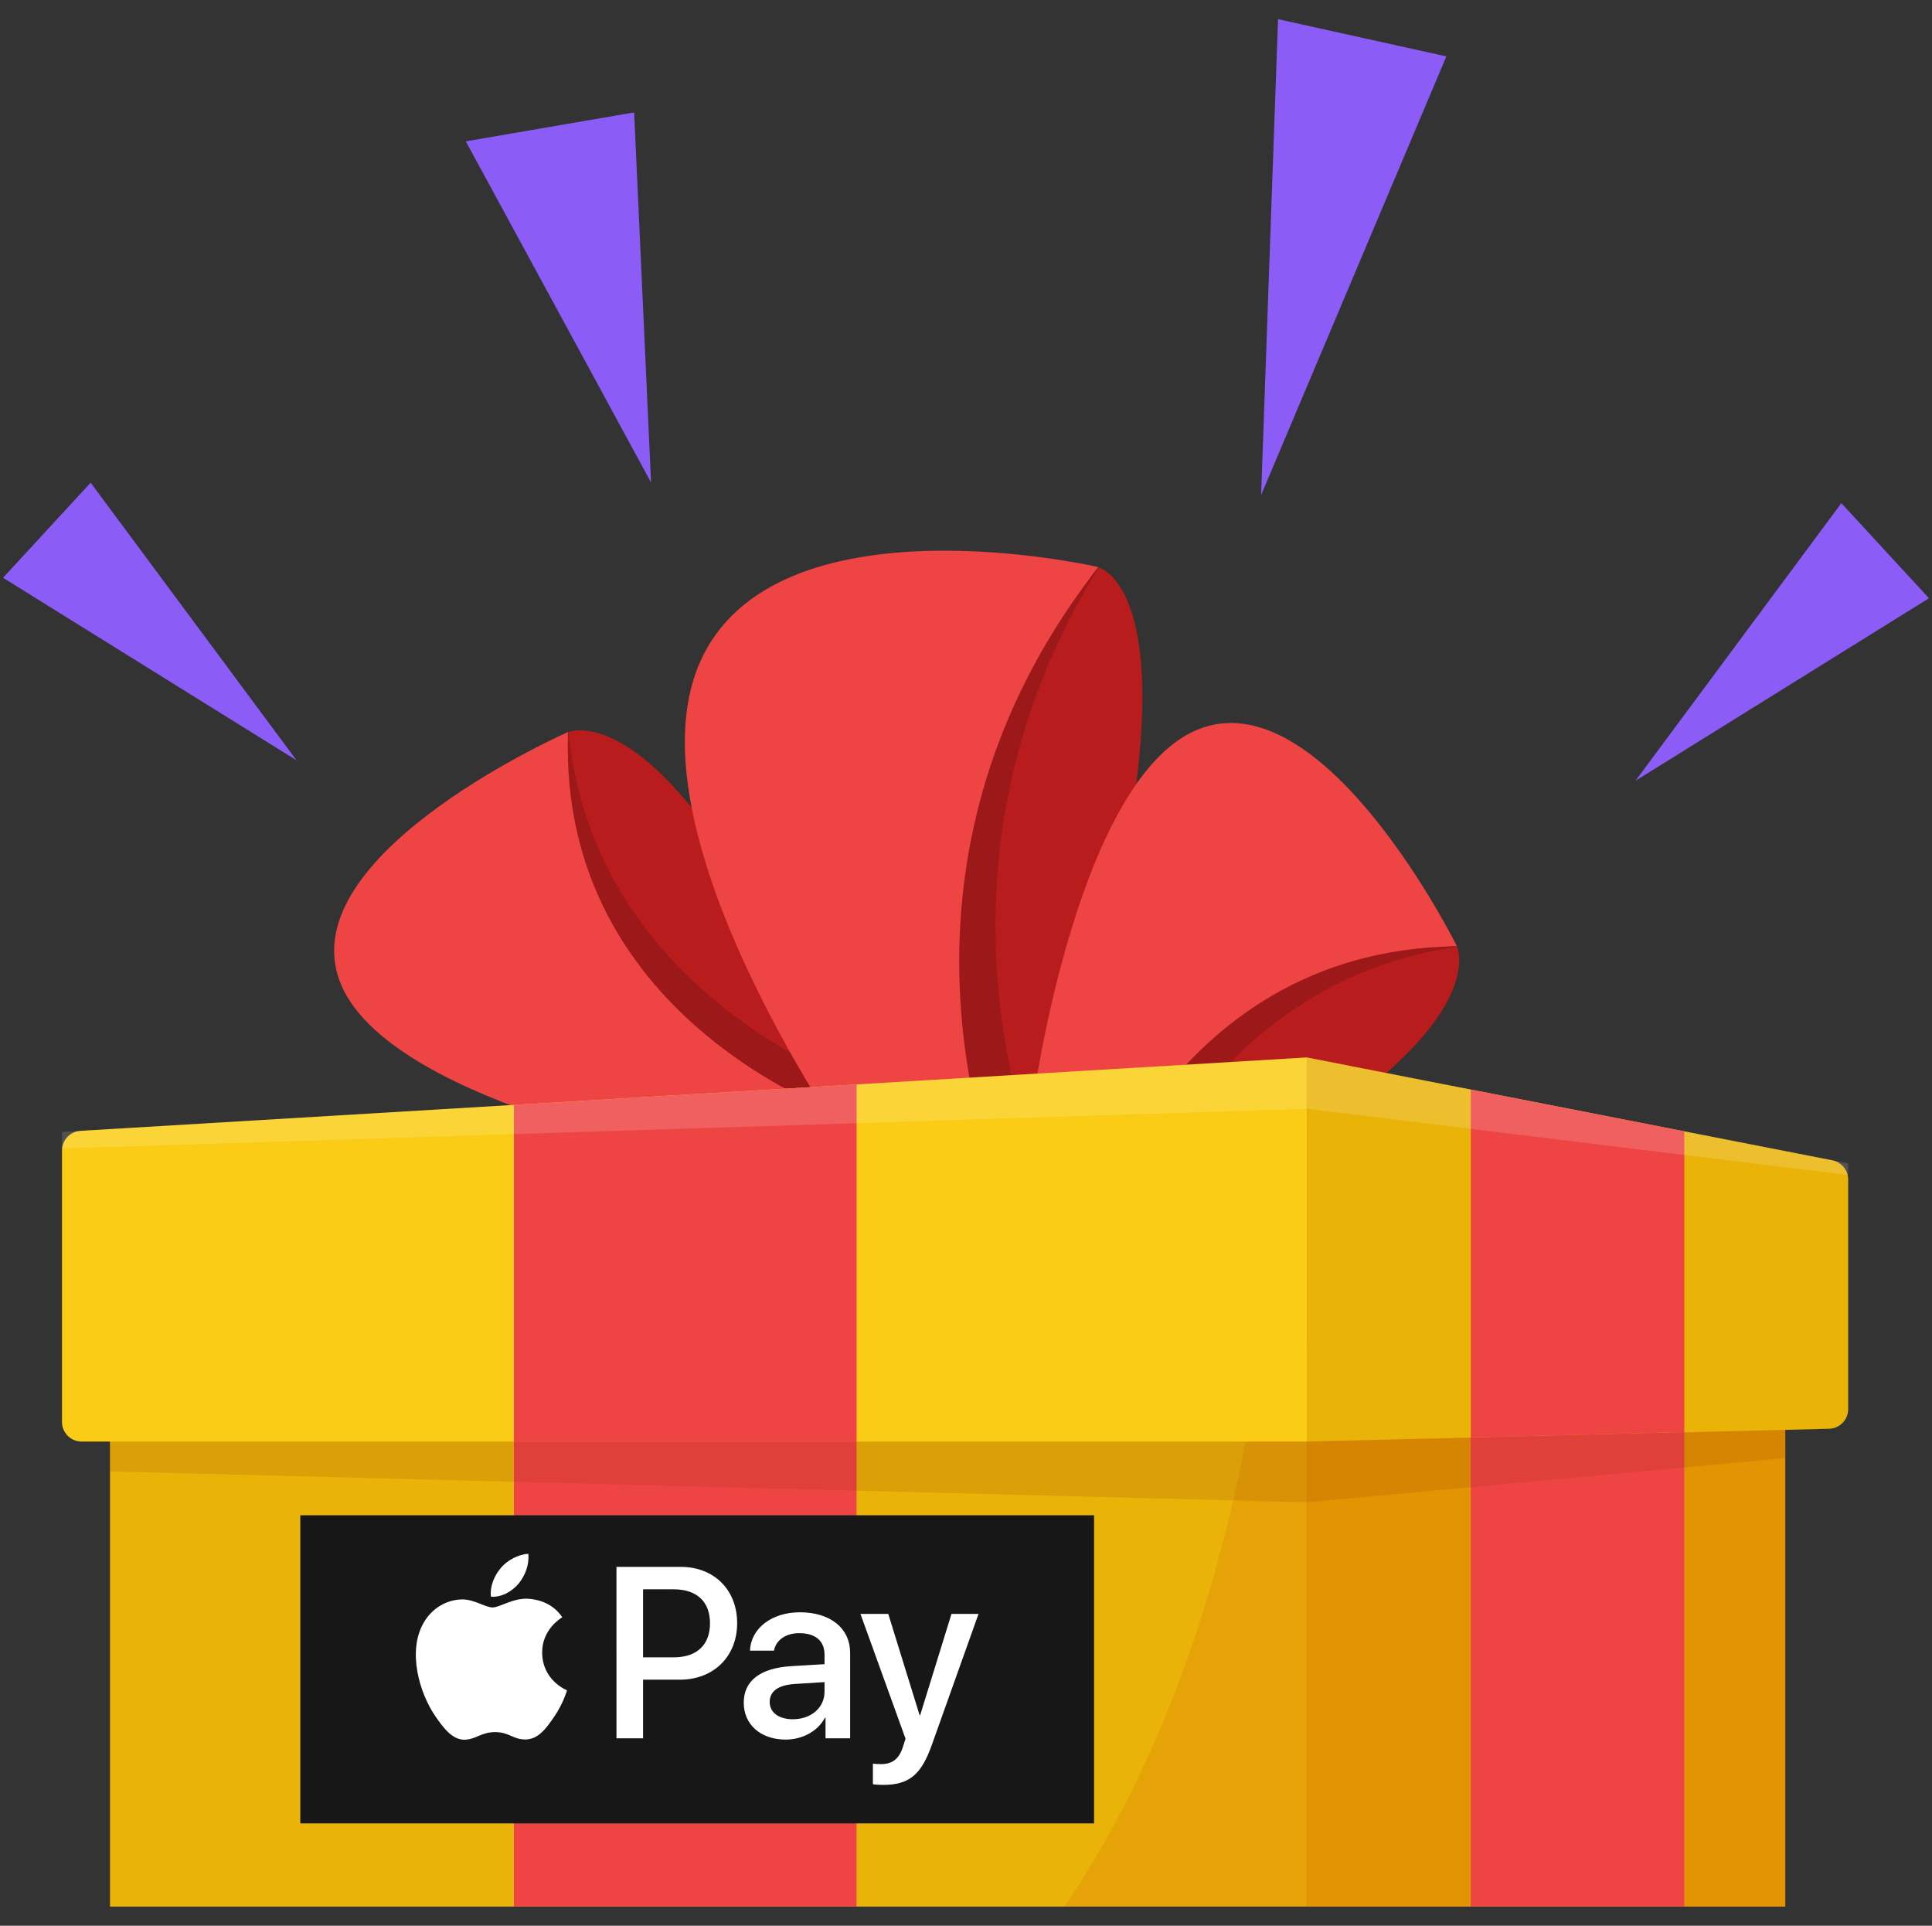 <svg width="602" height="600" viewBox="0 0 602 600" fill="none" xmlns="http://www.w3.org/2000/svg">
<rect x="0" y="0" width="602" height="600" fill="#333333" stroke="none"/>
<path d="M197.592 35.02L202.867 150.326L145.14 44.038L197.592 35.02Z" fill="#8B5CF6"/>
<path d="M450.68 17.573L392.953 154.248L398.228 5.976L450.68 17.573Z" fill="#8B5CF6"/>
<path d="M601.055 186.392L509.599 243.263L573.755 156.762L601.055 186.392Z" fill="#8B5CF6"/>
<path d="M28.243 150.386L92.398 236.888L0.943 180.016L28.243 150.386Z" fill="#8B5CF6"/>
<path d="M407.21 594.025V419.008L556.281 390.849V594.025H407.21Z" fill="#FFAA00"/>
<path opacity="0.3" d="M407.21 594.025V419.008L556.281 390.849V594.025H407.21Z" fill="#A16207"/>
<path d="M34.276 594.024V390.848L393.697 417.987L407.211 419.008V594.024H34.276Z" fill="#EAB308"/>
<path d="M219.282 361.013C219.282 361.013 116.745 342.911 105.208 303.794C93.672 264.676 176.991 228.081 176.991 228.081C176.991 228.081 172.742 314.901 267.047 349.064L219.282 361.013Z" fill="#EF4444"/>
<path d="M177.005 228.128C177.005 228.128 212.866 212.124 266.836 349.116C266.836 349.116 173.702 319.907 177.005 228.128Z" fill="#B91C1C"/>
<path opacity="0.15" d="M177.152 228.071C177.055 228.106 177.005 228.129 177.005 228.129C173.702 319.907 266.836 349.116 266.836 349.116C264.977 344.398 263.14 339.867 261.325 335.505C241.678 326.994 183.84 296.331 177.152 228.071Z" fill="black"/>
<path d="M266.807 360.916C266.807 360.916 194.956 260.26 217.925 206.755C240.893 153.249 342.242 176.68 342.242 176.68C342.242 176.68 265.931 272.123 317.345 384.62L266.807 360.916Z" fill="#EF4444"/>
<path d="M342.215 176.744C342.215 176.744 386.048 186.541 317.123 384.514C317.123 384.514 262.554 278.566 342.215 176.744Z" fill="#B91C1C"/>
<path opacity="0.15" d="M342.383 176.793C342.272 176.757 342.21 176.743 342.21 176.743C262.549 278.565 317.119 384.513 317.119 384.513C319.492 377.694 321.728 371.106 323.841 364.726C314.295 339.703 290.894 259.662 342.383 176.793Z" fill="black"/>
<path d="M321.844 343.322C321.844 343.322 335.785 240.102 374.707 226.737C413.63 213.373 453.984 294.824 453.984 294.824C453.984 294.824 366.347 294.683 335.881 390.443L321.844 343.322Z" fill="#EF4444"/>
<path d="M453.939 294.837C453.939 294.837 471.562 329.882 335.821 390.232C335.821 390.232 361.345 295.875 453.939 294.837Z" fill="#B91C1C"/>
<path opacity="0.15" d="M454.008 294.981C453.968 294.887 453.944 294.838 453.944 294.838C361.351 295.875 335.827 390.232 335.827 390.232C340.502 388.154 344.989 386.106 349.308 384.088C357.059 364.07 385.525 304.882 454.008 294.981Z" fill="black"/>
<path d="M407.211 449.135V329.466L570.952 361.513C573.816 362.074 575.883 364.584 575.883 367.503V439.053C575.883 442.365 573.241 445.073 569.929 445.154L407.211 449.135Z" fill="#EAB308"/>
<path d="M25.421 449.135H407.211V329.466L25.056 352.334C21.833 352.527 19.317 355.197 19.317 358.427V443.032C19.317 446.403 22.05 449.135 25.421 449.135Z" fill="#FACC15"/>
<path d="M160.133 344.251V449.135H266.906V337.862L160.133 344.251Z" fill="#EF4444"/>
<path d="M524.82 352.484L458.28 339.461V447.879L524.82 446.19V352.484Z" fill="#EF4444"/>
<path opacity="0.15" d="M19.318 352.677L407.211 329.466L575.883 362.478V366.089L407.211 345.456L19.318 357.836V352.677Z" fill="white"/>
<path opacity="0.15" d="M331.704 594.025C356.417 557.369 376.241 510.282 388.126 449.136H407.211V594.025H331.704Z" fill="#CC4B00"/>
<path d="M458.272 594.025V447.879L524.812 446.19V594.025H458.272Z" fill="#EF4444"/>
<path d="M160.133 449.136H266.906V594.025H160.133V449.136Z" fill="#EF4444"/>
<path opacity="0.15" d="M34.275 449.136L407.21 449.136L556.281 445.489V454.294L407.21 468.069L34.275 458.421V449.136Z" fill="#8A3300"/>
<rect width="247.331" height="96" transform="translate(93.57 472.108)" fill="#171717"/>
<path d="M161.606 493.39C159.552 495.822 156.264 497.741 152.976 497.467C152.565 494.178 154.175 490.685 156.058 488.527C158.113 486.026 161.709 484.245 164.62 484.108C164.963 487.533 163.627 490.89 161.606 493.39ZM164.586 498.117C159.826 497.843 155.75 500.823 153.49 500.823C151.195 500.823 147.736 498.254 143.969 498.323C139.072 498.391 134.517 501.166 132.017 505.585C126.88 514.422 130.682 527.507 135.648 534.7C138.08 538.262 140.991 542.167 144.827 542.03C148.457 541.893 149.895 539.666 154.279 539.666C158.697 539.666 159.964 542.03 163.8 541.961C167.773 541.893 170.273 538.399 172.704 534.837C175.478 530.795 176.608 526.856 176.677 526.65C176.608 526.582 169.005 523.67 168.936 514.901C168.867 507.571 174.929 504.077 175.203 503.872C171.778 498.802 166.436 498.254 164.586 498.117ZM192.087 488.184L192.088 541.585H200.376L200.376 523.328H211.849C222.329 523.328 229.692 516.135 229.691 505.722C229.691 495.309 222.465 488.184 212.122 488.184H192.087ZM200.375 495.172H209.93C217.122 495.172 221.232 499.008 221.232 505.756C221.232 512.504 217.123 516.374 209.897 516.374H200.376L200.375 495.172ZM244.83 541.996C250.036 541.996 254.865 539.358 257.056 535.179H257.228L257.228 541.585H264.899L264.899 515.004C264.898 507.297 258.734 502.331 249.247 502.331C240.445 502.331 233.938 507.366 233.699 514.285H241.165C241.781 510.997 244.829 508.839 249.007 508.839C254.076 508.839 256.919 511.202 256.919 515.552L256.919 518.498L246.576 519.115C236.952 519.697 231.747 523.636 231.747 530.487C231.747 537.406 237.124 541.996 244.83 541.996ZM247.056 535.659C242.638 535.659 239.83 533.535 239.83 530.281C239.829 526.924 242.535 524.972 247.706 524.664L256.919 524.081L256.919 527.096C256.919 532.096 252.673 535.659 247.056 535.659ZM275.14 556.108C283.222 556.108 287.024 553.025 290.345 543.674L304.9 502.844H296.475L286.715 534.391H286.544L276.782 502.844H268.117L282.16 541.722L281.407 544.085C280.14 548.093 278.085 549.634 274.42 549.634C273.77 549.634 272.503 549.566 271.989 549.497L271.989 555.902C272.469 556.039 274.523 556.108 275.14 556.108Z" fill="white"/>
</svg>
